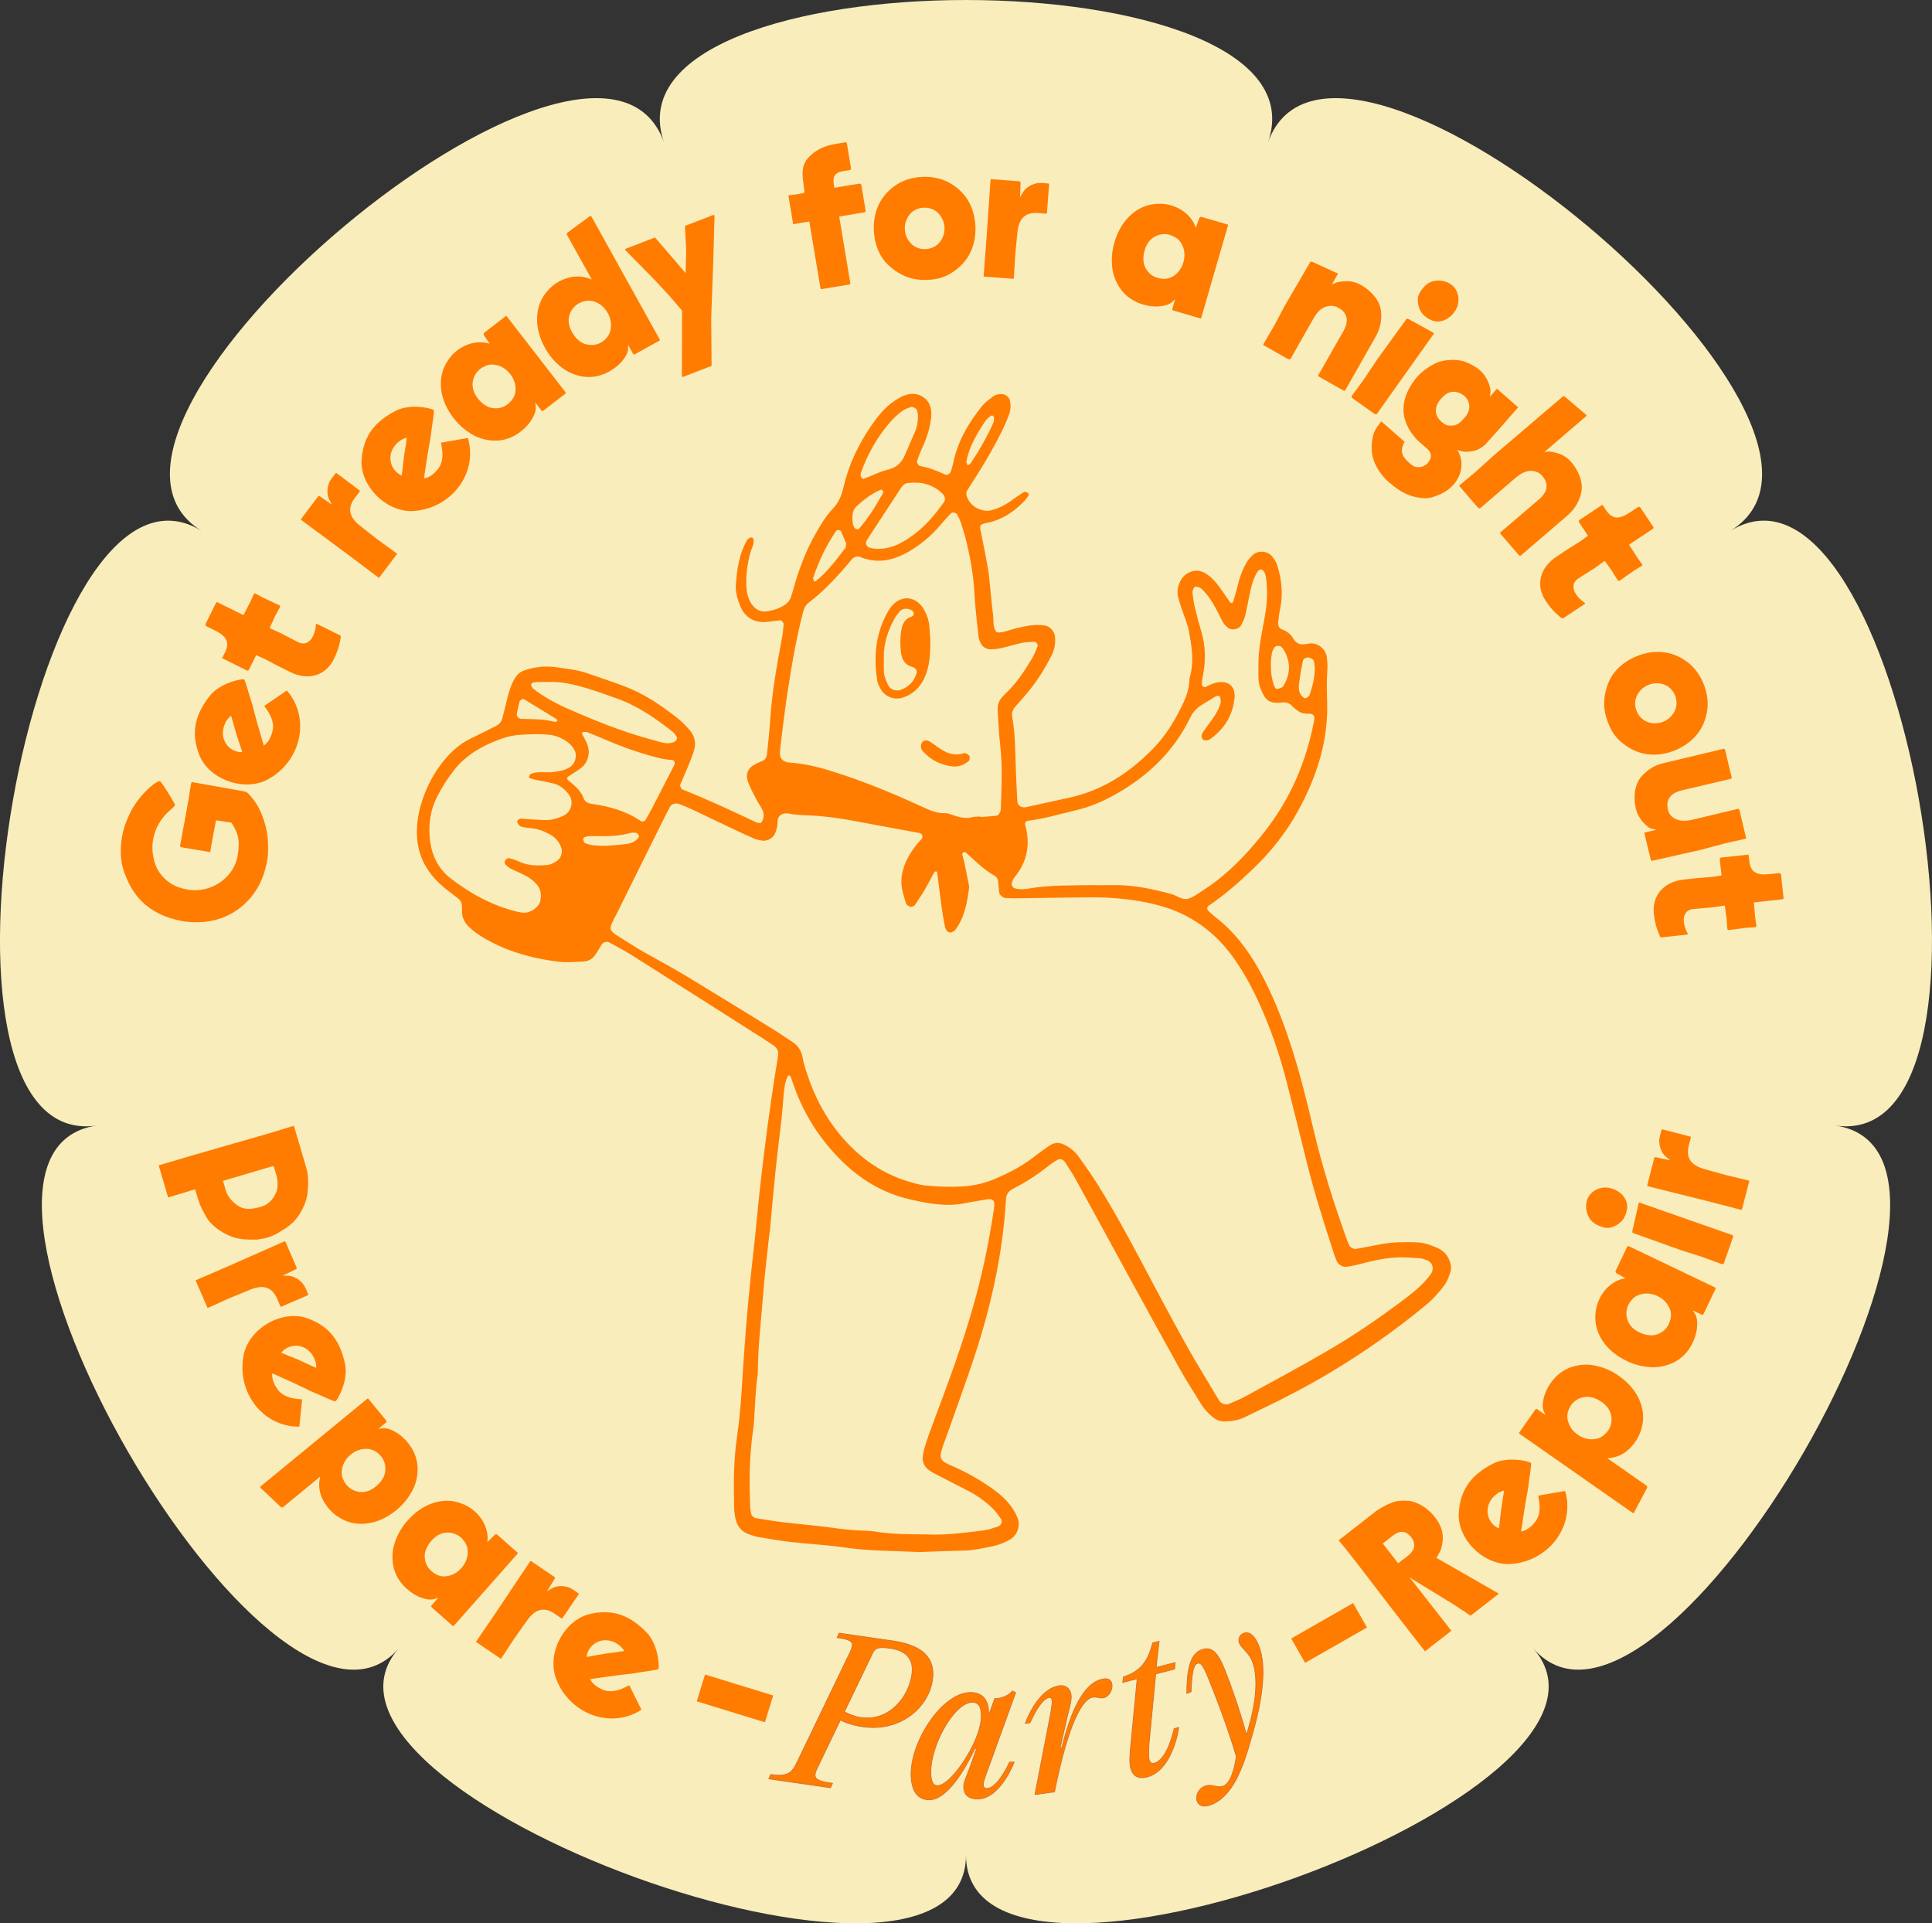 <svg viewBox="0 0 982.85 978.3" xmlns="http://www.w3.org/2000/svg" id="Layer_1">
  <rect x="0" y="0" width="982.85" height="978.3" fill="#333333" stroke="none"/>
  <defs>
    <style>
      .cls-1, .cls-2 {
        fill: #ff7c00;
      }

      .cls-3 {
        fill: #f9edbb;
      }

      .cls-2 {
        stroke: #d7702e;
        stroke-miterlimit: 10;
        stroke-width: .38px;
      }
    </style>
  </defs>
  <path d="M491.42,943.55c0,96.77-352.77-31.62-288.63-105.05-64.14,73.43-251.84-251.68-153.58-266-98.27,14.32-33.08-355.39,53.34-302.48C16.14,217.11,303.72-24.19,337.85,72.58c-34.13-96.77,341.28-96.77,307.15,0,34.13-96.77,321.71,144.53,235.29,197.43,86.41-52.9,151.6,316.8,53.34,302.48,98.27,14.32-89.44,339.43-153.58,266,64.14,73.43-288.63,201.83-288.63,105.05Z" class="cls-3"></path>
  <g>
    <g>
      <path d="M97.7,397.82c.96.17,2.87.5,3.83.67,7,1.26,14.8,2.64,21.79,3.88.81.16.81.23,1.62.36.85.14,2.39,2.01,3.2,2.98.2.26.39.5.58.76.55.7,1.08,1.43,1.53,2.1,3.03,4.54,5.6,12.44,5.95,17.96.46,7.23.23,11.14-2.03,18.05-1.36,4.17-3.62,8.34-6.38,11.68-8.34,10.08-20.62,14.42-34.53,12.37l-.09-.03c-.11-.01-.22-.03-.33-.06-.08,0-.16-.03-.23-.03l-.1-.03c-8.22-1.53-15.21-4.81-20.45-10.05.12-.11.24-.21.36-.33-.15.09-.28.2-.36.33-3.53-3.53-6.26-7.97-8.11-12.85-.49-1.27-3.86-7.97-1.93-19.56.54-3.23,1.27-6.43,4.28-12.77,2.36-5,7.4-10.95,11.73-14.25,1.02-.77,2-1.3,3-1.68.5-.19,1.73,1.63,2.41,2.68,1.98,3.06,5.8,9.08,5.59,9.62-.15.4-2.5,2.5-2.81,2.77-6.65,5.78-9.3,14.06-8.57,21.03.65,6.17,2.73,10.21,6.04,13.41,3,2.91,6.36,4.48,9.66,5.21.43.1,1.27.27,1.91.4h0c.08.01.16.03.23.04l.1.03c.07,0,.15.01.23.03.66.09,1.51.2,1.93.24,10.98.73,21.8-7.13,23.26-18.21.91-6.85.65-10.01-3.26-16.08-.79-.2-2.17-.37-2.63-.44-1.27-.19-2.7-.41-3.97-.59-.31-.04-1.21-.33-1.27,0-.06.34-.18.86-.25,1.23-.94,4.81-1.99,10.17-2.66,14.76-4.98-.84-9.76-1.66-14.72-2.51-.41-.07-.7-.47-.61-.91,1.74-9.85,3.91-20.33,5.47-30.9.06-.4.24-1.4.6-1.33Z" class="cls-1"></path>
      <path d="M145.88,351.2c3.51,3.83,6.61,10,6.83,17.38.36,12.01-6.75,23.26-17.75,28.54-12.44,5.4-28.89-1.31-33.53-13.02-4.85-12.19-1.46-21.48,5.2-30.06,4.84-6.24,15.13-8.75,17.48-8.5.61.06,2.95,9.14,3.86,11.58.84,2.21.2,1.8,6.2,22.09,2.08-1.27,3.93-4.27,4.65-8.22.66-5.1-2.46-9.22-4.41-11.91l11.48-7.88ZM123.27,382.58s-3.01-8.94-3.31-10.15c-.44-1.76-2.26-7.94-2.41-8.38-3.36,2.57-5.08,7.74-3.68,11.88,1.61,4.83,6.1,6.83,9.39,6.65Z" class="cls-1"></path>
      <path d="M139.88,313.53l-2.72,5.94,6.03,2.76,8.45,4.41c3.53,1.74,6.17-.24,7.48-2.88,1.56-3.16,1.54-5.8,1.54-5.8.07-.57.18-.8.62-.59l11.64,5.75c.44.23.61.77.39,1.24-.39,2.23-.87,5.64-3.48,10.92-4.26,8.57-13.12,11.04-22.2,6.54l-6.41-3.17-6.56-3.48-4.35-1.91-3.47,7c-.31.63-.79.99-1.11.83l-12.74-6.31,1.46-2.94c2.58-5.2.79-8.24-5.1-11.15l-4.26-2.1c-.24-.13-.74-.6-.55-1.17l5.14-10.34c.19-.54.52-.94,1.02-.7l13.15,6.51,3.53-6.84,1.74-3.8c.17-.36.59-.51.93-.34l3.57,2,8.51,3.98c.34.17.47.59.29.93l-2.56,4.71Z" class="cls-1"></path>
      <path d="M171.21,240.65l11.74,8.82c.16.11.19.34.06.51-1.12,1.54-2.47,3.23-2.86,3.77-3.51,5.05-2.48,9.55,3.54,14.08l8.45,6.63,9.74,7.07c.1.07.12.23.04.33l-8.97,11.91c-.08.11-.23.13-.34.06l-14.77-11.12-24.38-18.06c-.28-.2-.49-.4-.26-.7l8.58-11.38c.21-.29.61-.36.89-.14l6.15,4.23-1.55-3c-.79-1.97-1.08-4.67.05-7.85.57-1.61,2.1-3.4,3.37-5.07.12-.16.35-.2.51-.07Z" class="cls-1"></path>
      <path d="M238.02,222.77c1.58,4.95,1.81,11.88-1.07,18.68-4.7,11.07-15.84,18.31-28.03,18.53-13.54-.3-25.64-13.27-24.97-25.84.71-13.12,7.66-20.15,17.29-25.16,7-3.66,17.38-1.64,19.4-.43.53.31-1.16,9.54-1.35,12.14-.17,2.37-.58,1.71-3.62,22.67,2.41-.29,5.35-2.23,7.67-5.54,2.72-4.36,1.61-9.4.97-12.65l13.71-2.4ZM204.4,241.88s1.01-9.38,1.24-10.62c.34-1.77,1.29-8.14,1.33-8.62-4.12.94-7.84,4.94-8.31,9.28-.54,5.05,2.68,8.74,5.74,9.97Z" class="cls-1"></path>
      <path d="M258.19,161.4l29.61,38.25c.11.16.09.39-.07.5l-11.26,8.71c-.26.21-.75.27-.98.03l-3.18-4.11.25,2.43c.03,2.03-.61,3.6-1.9,5.88-1.31,2.33-3.43,4.63-5.79,6.45-3.4,2.63-7.15,4.14-11.16,4.51-4.01.37-8.8-.53-12.54-2.54-3.84-2.08-7.28-4.77-10.32-8.71-3.06-3.94-5.17-8.22-6.06-12.51-.89-4.27-.68-8.48.68-12.28,1.04-2.91,3.08-6.03,5.28-8.2,3.67-3.6,9.61-6.48,16.04-5.54l2.34.56-.13-.16-2.78-4.11c-.33-.41-.24-1.03.19-1.37l10.83-8.38c.34-.26.59.13.94.59ZM259.6,190.3c-4.23-5.47-9.82-5.03-11.1-4.68-1.27.33-3.03,1.11-4.19,2.01-2.32,1.8-3.61,4.45-3.86,7-.27,2.78.56,5.35,2.59,7.95,2.03,2.63,4.61,4.55,7.38,4.97,2.8.43,5.4-.09,7.72-1.87,2.32-1.81,3.99-4.08,4.14-7.15.13-2.74-.66-5.6-2.68-8.22Z" class="cls-1"></path>
      <path d="M301.11,110.54l34.55,62.2c.09.17.03.4-.15.49l-12.45,6.91c-.29.17-.78.16-.97-.11l-2.52-4.54-.12,2.43c-.28,2.01-1.14,3.46-2.77,5.54-1.64,2.08-4.08,4.03-6.7,5.48-3.76,2.08-7.7,3.03-11.72,2.78-4.03-.24-8.62-1.86-12.02-4.41-3.48-2.63-6.47-5.8-8.89-10.17-2.42-4.36-3.87-8.91-4.1-13.28-.24-4.34.61-8.48,2.53-12.02,1.47-2.74,3.95-5.48,6.46-7.31,4.17-3,10.42-5.05,16.63-3.17l2.19.84-12.6-22.69c-.26-.46-.07-1.06.41-1.31l11.38-8.37c.37-.2.56.21.84.71ZM309.19,159.26c-3.36-6.05-8.95-6.45-10.27-6.33-1.31.14-3.16.64-4.45,1.36-2.57,1.43-4.24,3.86-4.87,6.34-.69,2.71-.25,5.37,1.36,8.25,1.61,2.9,3.86,5.2,6.55,6.03,2.7.86,5.41.86,7.98-.57,2.57-1.43,4.5-3.54,5.11-6.55.54-2.7.19-5.64-1.41-8.52Z" class="cls-1"></path>
      <path d="M363.51,109.8l-.75,25.82-.96,26.13.19,24.05c0,.19-.11.34-.54.51l-13.85,5.34c-.31.11-.72.14-.71-.17l.09-33.43v-.07l-6.85-7.94-6.49-7.01-15.46-15.75c-.24-.24-.14-.63.18-.77l14.53-5.6c.19-.07.41-.01.54.13l6.95,8.07,8.4,9.8.3-11.71-.64-11.94c0-.2.13-.37.31-.46l14.11-5.43c.32-.14.66.09.65.43Z" class="cls-1"></path>
      <path d="M438.2,94.12l2.14,12.88c.08.49-.27.94-.77,1.03l-12.65,2.11,5.68,34.04c.04.24-.14.47-.38.51l-14.29,2.37c-.26.06-.49-.11-.53-.36l-5.68-34.04-8.22,1.37-2.44-14.64,5.02-.67,3.21-.7-.55-4.68c-.84-5.04-.74-9.2,1.93-12.51,2.68-3.34,7.36-6.45,13.71-7.51l5.63-.94c.39-.06.75.17.81.56l2.12,12.75c.06.37-.2.71-.59.79l-3.67.61c-3.13.51-5.24,2.08-4.55,6.23l.36,2.18,12.65-2.1c.51-.09.99.23,1.07.71Z" class="cls-1"></path>
      <path d="M496.22,115.13c.21,4.9-.69,9.45-2.69,13.52-1.99,4.06-5.2,7.35-8.89,9.77-3.7,2.43-7.18,3.71-12.84,3.94-2.41.1-5.04-.09-7.23-.57-2.2-.47-4.27-1.26-6.21-2.31-3.89-2.11-7.67-5.13-10-9-2.33-3.9-3.61-8.37-3.82-13.28-.21-4.9.69-9.45,2.69-13.51,1.99-4.06,5.19-7.35,8.9-9.78,3.69-2.41,8.32-3.76,13.15-3.96,4.83-.19,9.55.77,13.44,2.88,3.89,2.11,7.36,5.14,9.68,9.02,2.33,3.9,3.61,8.37,3.82,13.27ZM480.48,115.76c-.12-2.98-1.42-5.51-3.18-7.33-1.79-1.86-4.53-2.91-7.36-2.8s-5.45,1.36-7.08,3.34c-1.61,1.94-2.69,4.6-2.56,7.6.12,3,1.42,5.51,3.19,7.34,1.79,1.84,4.5,2.91,7.34,2.8,2.83-.11,5.47-1.36,7.1-3.34,1.61-1.96,2.68-4.61,2.56-7.61Z" class="cls-1"></path>
      <path d="M533.71,93.71l-1.12,14.65c-.01.2-.19.34-.39.33-1.91-.11-4.06-.34-4.73-.37-6.15-.23-9.39,3.06-9.97,10.59l-1.03,10.68-.71,12.02c-.01.13-.13.23-.26.2l-14.89-1.11c-.14-.03-.24-.14-.22-.26l1.41-18.45,2.08-30.27c.03-.36.09-.63.45-.6l14.24,1.09c.36.01.64.31.61.67l-.26,7.47,1.71-2.94c1.23-1.71,3.36-3.41,6.65-4.18,1.66-.39,4.01-.07,6.09.1.2.01.36.2.34.39Z" class="cls-1"></path>
      <path d="M624.54,115.27l-13.45,46.45c-.05.19-.25.29-.45.23l-13.67-3.97c-.33-.09-.66-.44-.61-.77l1.44-4.97-1.8,1.6c-1.63,1.23-3.26,1.64-5.88,1.94-2.65.31-5.75-.06-8.61-.89-4.13-1.2-7.57-3.34-10.24-6.35-2.66-3.04-4.75-7.42-5.33-11.64-.59-4.33-.44-8.68.95-13.48,1.39-4.78,3.61-9.02,6.54-12.25,2.92-3.23,6.45-5.55,10.32-6.68,2.98-.89,6.68-1.06,9.73-.56,5.08.84,10.91,3.94,13.94,9.7l.93,2.23.06-.2,1.68-4.65c.14-.51.69-.8,1.23-.66l13.15,3.83c.41.11.25.54.09,1.1ZM602.02,133.42c1.92-6.64-1.73-10.89-2.76-11.74-1.02-.83-2.68-1.77-4.1-2.2-2.83-.81-5.73-.29-7.93,1.01-2.41,1.41-3.98,3.6-4.9,6.78-.92,3.17-.96,6.4.34,8.88,1.31,2.51,3.26,4.31,6.08,5.14,2.82.81,5.65.83,8.21-.86,2.31-1.53,4.15-3.86,5.07-7.03Z" class="cls-1"></path>
      <path d="M699.73,171.41l-15.38,27.12c-.1.2-.44.39-1.01.06l-12.59-7.14c-.4-.23.07-.96.18-1.14l12.48-21.85c3.21-5.65,1.68-9.65-2.68-12.02-2.89-1.56-6.92-1.07-9.73,1.71-1.41,1.4-2.41,3.14-3.83,5.63l-10.66,18.82c-.18.31-1.02.17-1.35,0l-12.38-7.03c-.32-.2.04-.69.21-1l5.1-8.68,5.64-10.62,12.63-21.66c.28-.5.46-.7,1.31-.41l11.32,5.2c1,.41,1.77.47,1.55,1.04l-2.95,5.2,2.43-.99c1.76-.49,5.05-.8,7.06-.49,2.03.31,3.48.76,5.36,1.83,3.08,1.74,6.31,4.63,8.02,7.42,1.69,2.78,2.28,5.08,2.21,8.64-.09,3.56-.83,6.63-2.94,10.37Z" class="cls-1"></path>
      <path d="M729.15,170.14l-28.73,40.44c-.21.29-1.04.06-1.34-.16l-11.29-8.04c-.31-.21-.21-.89,0-1.17l5.95-8.11,6.69-10,14.82-20.53c.33-.46.53-.64,1.34-.29l11.88,6.58c.94.53,1.29.44.68,1.27ZM721.4,154.41c-.38-2.74-.06-4.36,1.63-6.74,1.7-2.4,3.68-4.17,6.38-4.71,2.71-.54,5.63-.26,8.4,1.46,2.28,1.4,3.68,3.83,4.06,6.57.36,2.74-.3,5.34-2,7.71-1.7,2.4-4.17,4.14-6.87,4.7-2.72.54-5.11-.39-7.3-1.94-1.09-.79-2.21-1.87-2.84-2.93-.63-1.07-1.29-2.74-1.47-4.11Z" class="cls-1"></path>
      <path d="M743.39,237.85c-.36,3.51-2.11,6.65-4.26,8.97-3.28,3.54-6.73,4.83-9.95,5.94-3.84,1.34-8.54.4-12.14-.83-3.81-1.31-7.6-4.14-10.8-6.94-3.21-2.81-6.01-6.97-7.35-10.71-1.33-3.76-1.34-7.37-.66-11.22.64-3.66,1.57-5,4.46-8.75l11.83,10.37c-.72,1.27-1.53,3.53-1.33,5.13.24,1.83,1.53,3.63,3.03,5,1.91,1.74,2.96,2.6,4.6,2.77,2.01.2,4.05-.41,5.55-2.11,2.13-2.43,2.16-5.04-.44-7.33-.37-.31-4.52-3.87-4.85-4.21-9.82-10.39-8.9-21.35-.65-31.67,2.76-3.43,8.02-6.91,11.19-8.05,3.16-1.16,8.12-1.44,11.34-.83,3.22.63,7.3,2.68,9.92,4.97,4.1,3.6,5.48,8.95,5.38,10.77l-.32,2.67,3.58-4.08,10.8,9.47-9.2,10.54c-2.34,2.57-4.98,5.51-6.4,7.14-2.34,2.66-4.82,4.07-7.18,4.54-1.94.4-4.93.89-8.16-.61,2.01,3.53,2.31,6.04,2,9.1ZM745.05,212.49c1.55-1.77,2.27-3.37,2.42-5.43.15-2.08-.91-4.26-2.44-5.6-1.53-1.34-3.93-2.36-6.01-2.17-2.05.17-3.61,1.1-5.25,2.78-2.76,2.84-3.41,5.2-3.32,7.25.09,2.07,1.34,3.88,2.87,5.24.77.66,2.01,1.46,2.92,1.74.91.3,3.36.26,4.42-.17,1.67-.7,2.85-1.88,4.4-3.66Z" class="cls-1"></path>
      <path d="M797.24,262.34l-23.63,20.29c-.16.14-.54.21-.98-.29l-9.43-10.97c-.31-.34.39-.86.55-1l19.13-16.31c4.93-4.23,4.85-8.51,1.53-12.19-2.19-2.44-5.94-3.11-9.53-1.43-1.8.83-3.32,2.11-5.5,4l-16.39,14.08c-.28.23-1.03-.19-1.27-.47l-9.27-10.77c-.24-.29.26-.61.53-.86l7.74-6.44,8.9-8.08,35.23-30.07c.43-.37.67-.51,1.37.06l9.68,8.25c.79.71,1.5,1.03,1.1,1.48l-21.39,18.36,2.38-.33c1.83.13,5.11.9,6.9,1.87,1.81.99,3.01,1.88,4.43,3.51,2.31,2.68,4.38,6.48,5.03,9.68.64,3.2.43,5.55-.84,8.85-1.28,3.33-3.02,5.95-6.27,8.75Z" class="cls-1"></path>
      <path d="M820.15,290.61l-3.78-5.31-5.4,3.84-8.05,5.11c-3.28,2.18-2.87,5.45-1.24,7.91,1.95,2.94,4.24,4.24,4.24,4.24.46.34.61.56.21.84l-10.81,7.2c-.41.26-.98.14-1.26-.29-1.73-1.46-4.45-3.57-7.71-8.48-5.3-7.97-3.02-16.88,5.41-22.47l5.94-3.97,6.31-3.94,3.82-2.8-4.33-6.51c-.39-.59-.45-1.17-.17-1.37l11.84-7.88,1.83,2.74c3.21,4.83,6.75,4.78,12.21,1.14l3.96-2.63c.22-.14.89-.34,1.29.11l6.38,9.6c.38.44.56.93.11,1.24l-12.21,8.12,4.15,6.48,2.43,3.41c.21.33.14.76-.18.96l-3.52,2.11-7.7,5.37c-.31.2-.74.11-.96-.21l-2.8-4.57Z" class="cls-1"></path>
      <path d="M851.88,381.76c-4.56,1.8-9.16,2.46-13.66,1.91-4.48-.54-8.66-2.48-12.17-5.17-3.51-2.68-5.88-5.54-7.97-10.82-.89-2.24-1.58-4.77-1.85-7-.27-2.24-.22-4.45.13-6.63.71-4.37,2.31-8.94,5.21-12.39,2.9-3.48,6.69-6.17,11.26-7.97,4.56-1.83,9.16-2.46,13.66-1.91,4.48.54,8.66,2.46,12.17,5.17,3.5,2.68,6.3,6.61,8.07,11.09,1.78,4.5,2.43,9.27,1.72,13.64-.71,4.37-2.43,8.62-5.33,12.11-2.91,3.48-6.7,6.15-11.26,7.97ZM846.08,367.12c2.79-1.1,4.73-3.16,5.87-5.43s1.26-5.23.22-7.87c-1.05-2.63-3.09-4.7-5.5-5.58-2.38-.87-5.23-1.01-8.02.1-2.79,1.1-4.74,3.14-5.88,5.41-1.14,2.3-1.26,5.21-.21,7.85,1.04,2.64,3.09,4.73,5.5,5.6,2.38.87,5.25,1.01,8.03-.09Z" class="cls-1"></path>
      <path d="M865.96,432.1l-25.26,5.7c-.56.13-.63.1-1-.73l-2.98-12.48c-.3-1.26-.09-1.03.49-1.24l5.43-1.3-3.18-.69c-1.57-.94-3.78-3.11-4.92-4.8-1.15-1.7-1.82-3.06-2.32-5.15-.83-3.46-.92-7.77-.04-10.91.89-3.14,2.16-5.15,4.81-7.5,2.66-2.37,5.4-3.91,9.58-4.91l30.31-7.23c.21-.06.58.06.74.71l3.36,14.06c.11.44-.75.59-.96.64l-24.47,5.74c-6.33,1.51-8.21,5.34-6.96,10.14.83,3.18,3.78,5.2,7.74,5.34,1.98.09,3.93-.37,6.72-1.03l21.03-5.03c.34-.07.68.06.77.43l3.43,14.39c.09.37-.51.43-.86.51l-9.83,2.2-11.62,3.11Z" class="cls-1"></path>
      <path d="M878.34,467.09l-.9-6.48-6.57.93-9.51.84c-3.92.41-5.07,3.51-4.75,6.45.39,3.51,1.82,5.73,1.82,5.73.25.51.29.79-.2.83l-12.92,1.41c-.49.06-.94-.31-.99-.83-.87-2.1-2.31-5.23-2.95-11.09-1.04-9.52,5.1-16.39,15.18-17.49l7.11-.77,7.42-.6,4.69-.73-.85-7.78c-.08-.69.14-1.26.48-1.29l14.15-1.54.36,3.27c.63,5.78,3.78,7.38,10.31,6.67l4.73-.51c.27-.03.95.09,1.1.69l1.23,11.48c.14.57.08,1.09-.47,1.14l-14.59,1.6.7,7.67.59,4.16c.04.4-.23.74-.6.79l-4.1.23-9.31,1.23c-.37.04-.71-.24-.76-.63l-.39-5.35Z" class="cls-1"></path>
    </g>
    <g>
      <path d="M134.7,629.85c-.13.03-.26.06-.39.09-.91.17-1.83.16-2.71.49-.18.07-.39.06-.59.07-4.6.09-8.77.14-13.21-1.51-4.16-1.57-8.01-4.1-11.08-7.41-1.29-1.4-2.24-3.47-3.16-5.13-1.06-1.9-1.99-3.9-2.61-6-.17-.59-1.04-3.13-1.2-3.88-.21-.24-.28-1.03-.47-1.63-6.73,2.04-13.06,3.97-13.75,4.14l-4.8-16.33,4.98-1.46c.66-.2,1.34-.4,2.03-.6l8.28-2.46h.03c.96-.29,1.91-.57,2.87-.86l1.29-.37c.06,0,.11,0,.18-.03,6.15-1.81,12.32-3.57,18.48-5.34,8.26-2.36,16.56-4.67,24.77-7.18,1.01-.31,4.44-1.4,5.87-1.87l6.02,20.46c.02.1.04.21.06.31.14.6.34,1.19.51,1.78,1.3,4.41.33,12.05.25,12.49-.36,1.81-.81,3.63-1.53,5.3-1.97,4.63-4.8,8.77-9.02,11.45-.09.06-.16.14-.2.23-.46.31-1.21.71-1.66,1-.88.57-1.76,1.14-2.66,1.66-1.93,1.11-4.34,2.08-6.56,2.58ZM135.39,612.69c.67-.44,1.36-.89,1.93-1.44,1.41-1.37,2.55-3.2,3.31-5.08.64-1.57.65-3.67.53-5.43-.11-1.53-.69-3.54-1.1-4.95-.31-1.07-.21-.5-.49-1.56-.04-.14-.21-.74-.34-1.19-1.58.44-3.15.9-4.72,1.36-2.44.71-4.88,1.43-7.31,2.18-1.83.56-9.96,2.98-10.37,3.06-.96.29-1.93.56-2.89.84-.1.03-.27.09-.51.16.25.84.39,1.2.56,1.77.24.79.49,1.78.66,2.43.6,2.18,1.39,3.56,2.79,5.3.26.31.54.63.83.9,2.83,2.58,4.81,3.87,8.45,3.84.19,0,.39,0,.58-.01,1.99-.06,6.43-1.06,8.09-2.17Z" class="cls-1"></path>
      <path d="M156.6,658.82l-13.49,5.83c-.18.09-.39,0-.47-.19-.79-1.74-1.59-3.76-1.88-4.36-2.66-5.54-7.1-6.88-14.02-3.88l-9.95,4.07-10.97,4.97c-.11.06-.26,0-.31-.13l-5.93-13.68c-.06-.13,0-.26.12-.31l16.98-7.34,27.78-12.28c.32-.14.6-.21.74.11l5.68,13.09c.14.34,0,.71-.32.86l-6.73,3.26,3.39.13c2.09.29,4.6,1.39,6.82,3.94,1.11,1.29,1.93,3.51,2.75,5.43.08.2,0,.4-.19.49Z" class="cls-1"></path>
      <path d="M152.28,725.65c-5.2.2-11.92-1.46-17.68-6.08-9.39-7.54-13.34-20.25-10.24-32.06,3.96-12.98,19.73-21.12,31.67-17.06,12.44,4.26,17.31,12.85,19.53,23.5,1.61,7.72-3.15,17.19-4.86,18.82-.44.43-8.88-3.7-11.32-4.6-2.23-.8-1.51-1.03-20.85-9.64-.38,2.41.7,5.75,3.25,8.9,3.46,3.8,8.62,4.11,11.93,4.37l-1.43,13.85ZM143.02,688.06s8.76,3.51,9.88,4.07c1.62.81,7.5,3.46,7.95,3.63.22-4.23-2.61-8.9-6.67-10.52-4.72-1.9-9.16.2-11.16,2.83Z" class="cls-1"></path>
      <path d="M201.78,768c-3.85,3.17-8.07,5.41-12.32,6.41-4.23,1-8.45.91-12.29-.34-2.95-.96-6.1-2.91-8.34-5.07-3.72-3.56-7.11-9.14-6.36-15.59l.41-2.31-18.81,15.45c-.41.34-1.03.27-1.38-.16l-10.27-9.71c-.27-.33.1-.59.55-.96l53.92-44.29c.15-.11.37-.1.5.06l9.05,11.02c.21.26.29.73.06.97l-4.01,3.3,2.41-.33c2.03-.09,3.61.51,5.95,1.74,2.36,1.26,4.71,3.3,6.61,5.61,2.73,3.33,4.36,7.04,4.85,11.04.49,4-.26,8.81-2.16,12.59-1.96,3.9-4.54,7.41-8.38,10.57ZM191.2,756.09c2.55-2.1,4.41-4.74,4.74-7.51.34-2.83-.16-5.47-2.03-7.74-1.86-2.28-4.28-3.83-7.35-3.88-2.76-.04-5.59.83-8.14,2.91-5.34,4.4-4.73,9.97-4.36,11.24.38,1.27,1.21,2.98,2.15,4.13,1.87,2.28,4.56,3.48,7.11,3.67,2.8.19,5.32-.71,7.87-2.81Z" class="cls-1"></path>
      <path d="M262.87,790.77l-32.03,36.24c-.13.14-.36.16-.51.03l-10.67-9.42c-.26-.23-.4-.7-.21-.96l3.44-3.9-2.33.7c-1.98.4-3.65.09-6.15-.77-2.52-.84-5.18-2.5-7.41-4.47-3.22-2.86-5.42-6.25-6.53-10.11-1.11-3.88-1.13-8.75.15-12.79,1.31-4.17,3.31-8.04,6.61-11.78,3.31-3.74,7.12-6.63,11.16-8.3,4.02-1.67,8.21-2.26,12.19-1.63,3.06.47,6.49,1.9,9.04,3.66,4.23,2.93,8.18,8.22,8.46,14.72l-.11,2.4.14-.16,3.51-3.5c.35-.4.97-.43,1.39-.06l10.27,9.05c.32.29-.01.61-.39,1.04ZM234.73,797.57c4.58-5.18,3.1-10.58,2.53-11.78-.56-1.2-1.66-2.76-2.77-3.74-2.21-1.94-5.05-2.71-7.6-2.47-2.79.24-5.14,1.56-7.33,4.04-2.19,2.47-3.61,5.37-3.5,8.17.1,2.83,1.1,5.28,3.3,7.23,2.2,1.96,4.75,3.17,7.8,2.74,2.73-.4,5.39-1.71,7.57-4.18Z" class="cls-1"></path>
      <path d="M294.39,810.93l-8.27,12.15c-.11.17-.34.2-.5.09-1.6-1.04-3.34-2.31-3.91-2.67-5.21-3.26-9.66-2-13.91,4.24l-6.22,8.77-6.6,10.07c-.07.11-.22.13-.34.06l-12.32-8.37c-.11-.07-.14-.23-.07-.33l10.42-15.31,16.88-25.24c.19-.29.39-.5.68-.3l11.79,8.01c.3.2.39.6.19.89l-3.95,6.37,2.93-1.7c1.92-.89,4.61-1.31,7.85-.34,1.63.5,3.51,1.93,5.23,3.13.16.11.21.33.11.5Z" class="cls-1"></path>
      <path d="M326.31,869.63c-4.28,2.94-10.84,5.13-18.17,4.3-11.96-1.36-22.1-9.97-25.78-21.6-3.61-13.08,5.34-28.39,17.59-31.33,12.77-3.08,21.48,1.6,29.06,9.41,5.49,5.67,6.54,16.21,5.97,18.49-.16.6-9.48,1.61-12.02,2.17-2.32.51-1.81-.06-22.75,3,.96,2.23,3.68,4.5,7.5,5.77,4.95,1.37,9.47-1.13,12.41-2.68l6.2,12.48ZM298.4,842.82s9.27-1.71,10.51-1.83c1.81-.19,8.18-1.11,8.65-1.2-2.07-3.68-6.96-6.11-11.26-5.33-5,.93-7.62,5.07-7.9,8.35Z" class="cls-1"></path>
      <path d="M393.34,862.41l-4.2,13.62-34.68-10.64,4.2-13.64,34.68,10.65Z" class="cls-1"></path>
      <path d="M392.13,902.58c7.65,1.1,10.39-.1,13.02-5.55l26.89-55.77c2.63-5.47,2.76-7.04-6.2-8.32l1.04-2.23,27.16,3.91c14.69,2.11,22.01,8.31,20.35,19.86-2,13.98-16.33,26.59-35.45,23.83-4.43-.64-8.76-1.96-11.42-3.43l-11.41,23.72c-2.63,5.47-2.56,7.07,7.4,8.5l-1.04,2.23-31.38-4.51,1.04-2.23ZM463.9,851.77c1.16-8.05-3.07-12.22-11.12-13.38-5.33-.77-7.45-.29-8.59,1.93l-14.63,30.39c2,1.09,5.1,2.43,8.42,2.9,14.69,2.11,24.32-10.67,25.92-21.83Z" class="cls-2"></path>
      <path d="M513.63,896.28h2.33c-3.59,8.74-10.22,18.71-18.44,18.76-5.39.06-7.24-2.67-7.27-6.2-.01-2.26,1.19-4.63,2.68-8.55l3.88-10.82h-.91c-4.8,10.24-14.02,25.92-23.07,26-6.4.06-9.29-5.23-9.35-12.77-.14-17.45,16.02-41.69,30.15-41.82,6.8-.07,9.59,4.71,9.23,10.99h.31s2.88-7.87,2.88-7.87c4.06-.04,7.3-1.83,9.01-3.9l1.63.86-14.32,39.54c-.79,2.26-2.18,5.6-2.17,6.97,0,1.47.41,2.26,1.84,2.24,3.76-.03,8.18-6.24,11.58-13.44ZM497.36,882.01c1.09-3.14,1.88-6.28,1.85-9.52-.03-4.21-1.27-6.65-4.63-6.63-9.04.09-21.16,21.65-21.05,35.57.03,4.41.96,6.87,3.41,6.84,5.99-.06,16.64-15.44,20.42-26.26Z" class="cls-2"></path>
      <path d="M526.48,912.83l7.55-38.95c.66-3.36,1.39-7.61,1.2-8.98-.19-1.26-.74-1.57-1.54-1.46-3.02.43-6.73,6.2-9.69,12.84l-2.41.34c3.41-9.28,9.87-18.11,17.21-19.15,3.63-.51,5.69,1.77,6.08,4.58.36,2.53-.67,6.13-1.8,10.54l-3.76,16.36.91-.13c5.6-22.95,12.92-33.67,21.27-34.85,2.41-.34,3.88.64,4.18,2.77.43,3.01-1.76,6.48-4.47,6.87-2.01.29-3.17-.64-5.28-.34-4.63.66-11.94,10.68-19.49,48.15l-9.97,1.41Z" class="cls-2"></path>
      <path d="M584.56,887.13c-.18,2.98-.46,5.98,0,7.78.39,1.53,1.03,2.37,2.7,1.94,4.43-1.14,8.1-8.88,10.06-17.58l2.36-.61c-1.91,11.74-7.33,22.95-16.07,25.2-4.82,1.24-7.42-.71-8.4-4.51-.66-2.56-.51-6.04-.13-9.88l3.43-35.58-7.38,1.9.43-2.84c9.02-2.84,12.52-8.4,14.84-17.29l3.25-.83-1.5,13.34,9.64-2.5-.21,3.3-9.64,2.48-3.41,35.68Z" class="cls-2"></path>
      <path d="M609.08,916.33c-1.16-3.03.75-6.6,3.88-7.8,3.7-1.4,6.23,1.2,9.35,0,3.61-1.37,5.55-8.21,6.65-15.04-4.4-15.22-11.66-33.66-14.54-40.64-2.48-6.2-3.8-7.37-5.41-6.75-2.08.8-2.84,6.23-3.08,14.41l-2.18.84c.05-10.42,1.15-19.76,7.41-22.16,4.94-1.88,8.13.77,11.85,9.97,2.93,7.37,7.72,20.78,11.08,33.24,5.09-15.71,6.13-29.21,3.08-37.18-1.89-4.95-5.6-6.68-6.68-9.52-.7-1.84-.04-4.08,2.24-4.95,2.66-1.01,5.56.91,7.74,6.6,3.78,9.9,2.22,26.03-3.72,46.05-4.47,16.19-9.71,30.37-20.8,34.63-3.61,1.37-6,.51-6.85-1.68Z" class="cls-2"></path>
      <path d="M688.36,815.43l7.07,12.39-31.5,17.99-7.07-12.38,31.5-18.01Z" class="cls-1"></path>
      <path d="M762.49,810.63l-14.37,11.22-1.71-1.11c-.15-.16-.33-.31-.52-.46-1.48-1-3.08-1.84-4.5-2.94-.16-.11-.36-.19-.52-.3-1.15-.79-4-2.66-4.35-2.73,0,0-18.74-11.54-19.18-11.75-.12.04-.12.14-.06.26.07.09.14.17.21.26.24.24.57.5.57.5l17.51,22.36c1.2,1.5,2.1,2.66,2.53,3.23l.25.31s-13.42,10.47-13.42,10.47l-3.19-4.08c-.41-.53-.86-1.1-1.3-1.66l-5.3-6.8s0-.01-.01-.03c-.61-.79-1.23-1.56-1.84-2.36l-.83-1.06s-.04-.1-.08-.14c-3.95-5.05-7.85-10.14-11.74-15.22-5.22-6.8-10.41-13.66-15.75-20.38-.66-.81-2.93-3.61-3.88-4.75l19.29-15.05s7.2-4.8,11.27-4.97c4.85-.34,7.87-.34,13.62,3.54.05.06.1.1.16.14,4.34,3.33,8.31,8.5,8.62,14.16.14,2.51-.27,4.03-.72,6.04-.27,1.27-.71,1.83-1.31,3.04-.16.31-.92,1.71-1.2,2.03-.01.03,31.78,18.22,31.78,18.22ZM717.8,781.8c-2.86-3.66-6.25-3.01-9.07-.83-1.1.87-2.31,1.81-3.41,2.67-.14.1-1.51,1.17-1.87,1.46,1.01,1.31,2.28,2.96,3.29,4.26,1.56,2.01,2.75,3.54,4.33,5.53.04.04.09.1.13.16.09,0,.18,0,.25.03.24-.16,1.41-1.17,1.65-1.36,1.28-.97.36-.24,1.63-1.21.33-.26.92-.71,1.34-1.03,3.03-2.37,4.92-5.57,1.73-9.67Z" class="cls-1"></path>
      <path d="M796.21,758.39c1.58,4.95,1.79,11.88-1.11,18.68-4.72,11.08-15.87,18.32-28.06,18.52-13.54-.31-25.64-13.32-24.94-25.93.73-13.12,7.69-20.15,17.33-25.16,7-3.64,17.38-1.61,19.4-.4.53.31-1.17,9.57-1.37,12.17-.17,2.37-.58,1.71-3.66,22.69,2.42-.27,5.35-2.23,7.68-5.53,2.73-4.36,1.63-9.42.99-12.68l13.72-2.36ZM762.54,777.45s1.03-9.4,1.26-10.62c.34-1.78,1.29-8.17,1.34-8.64-4.13.93-7.85,4.91-8.33,9.27-.55,5.05,2.67,8.77,5.73,10Z" class="cls-1"></path>
      <path d="M823.4,699.73c4.08,2.86,7.39,6.33,9.5,10.14,2.11,3.81,3.16,7.9,2.98,11.92-.13,3.08-1.15,6.65-2.61,9.38-2.43,4.53-6.9,9.3-13.32,10.31l-2.33.21,19.96,13.95c.43.3.53.93.21,1.37l-6.58,12.49c-.25.34-.6.06-1.07-.27l-57.24-40.01c-.16-.11-.19-.33-.08-.5l8.17-11.67c.19-.27.64-.47.93-.31l4.26,2.97-.96-2.24c-.63-1.91-.49-3.6.07-6.17.56-2.61,1.9-5.43,3.61-7.88,2.47-3.51,5.6-6.08,9.32-7.62,3.73-1.54,8.56-2.11,12.72-1.3,4.28.83,8.36,2.38,12.44,5.23ZM814.79,713.11c-2.71-1.88-5.75-2.97-8.52-2.54-2.8.43-5.23,1.63-6.91,4.03-1.68,2.4-2.51,5.14-1.74,8.11.7,2.67,2.3,5.17,5,7.05,5.67,3.96,10.87,1.87,11.99,1.17,1.12-.7,2.56-1.96,3.41-3.17,1.68-2.41,2.13-5.33,1.61-7.82-.56-2.74-2.12-4.93-4.83-6.83Z" class="cls-1"></path>
      <path d="M828.99,634.06l43.65,20.88c.17.09.24.3.16.49l-6.14,12.85c-.15.3-.56.57-.87.46l-4.68-2.24,1.31,2.04c.94,1.8,1.07,3.5.94,6.13-.13,2.67-.99,5.67-2.28,8.35-1.86,3.88-4.53,6.94-7.94,9.05-3.43,2.14-8.11,3.48-12.36,3.37-4.36-.13-8.64-.99-13.14-3.14-4.5-2.14-8.32-5.03-11.04-8.45-2.71-3.41-4.42-7.28-4.9-11.28-.39-3.07.04-6.75,1.04-9.68,1.66-4.88,5.67-10.14,11.84-12.18l2.33-.54-.19-.1-4.33-2.4c-.47-.24-.67-.83-.44-1.33l5.92-12.35c.18-.39.57-.16,1.1.09ZM843.24,659.26c-6.25-2.98-11.04-.07-12.04.79-.99.89-2.2,2.37-2.83,3.7-1.27,2.66-1.23,5.6-.31,7.98,1.01,2.63,2.91,4.53,5.9,5.95,2.98,1.43,6.16,1.98,8.83,1.13,2.69-.89,4.78-2.51,6.05-5.17,1.27-2.64,1.74-5.44.49-8.24-1.12-2.51-3.11-4.71-6.09-6.14Z" class="cls-1"></path>
      <path d="M821.49,623.64c-2.52,1.11-4.16,1.26-6.93.29-2.77-.97-5.02-2.37-6.3-4.83-1.29-2.46-1.82-5.33-.95-8.47.71-2.57,2.65-4.58,5.18-5.7,2.52-1.11,5.2-1.2,7.97-.23,2.77.97,5.14,2.86,6.41,5.31,1.29,2.44,1.06,5,.17,7.54-.44,1.26-1.19,2.63-2.03,3.53-.84.9-2.27,2-3.53,2.56ZM834.46,611.84l46.83,16.39c.34.13.36.99.23,1.34l-4.57,13.05c-.13.37-.79.46-1.14.34l-9.45-3.48-11.45-3.66-23.85-8.55c-.54-.19-.76-.33-.64-1.21l3.01-13.22c.24-1.06.06-1.34,1.04-1Z" class="cls-1"></path>
      <path d="M845.7,574.46l14.24,3.67c.19.06.3.26.25.44-.45,1.86-1.05,3.94-1.19,4.6-1.31,6,1.36,9.77,8.67,11.65l10.36,2.88,11.7,2.8c.12.03.2.17.16.3l-3.73,14.44c-.03.13-.16.2-.29.17l-17.92-4.63-29.47-7.34c-.34-.09-.6-.2-.51-.54l3.57-13.82c.09-.34.44-.56.77-.47l7.32,1.56-2.59-2.18c-1.48-1.5-2.78-3.9-2.96-7.27-.09-1.71.64-3.96,1.17-5.98.06-.19.25-.31.44-.27Z" class="cls-1"></path>
    </g>
    <path d="M467.02,789.42c-13.22-.62-25.26-.51-37.23-2.27-9.17-1.35-18.47-1.79-27.69-2.83-5.46-.62-10.88-1.59-16.3-2.51-1.68-.29-3.33-.87-4.95-1.45-3.51-1.26-5.68-3.83-6.56-7.38-.49-1.99-.76-4.07-.82-6.12-.3-12.04-.27-24.04,1.46-36.02,1.18-8.16,1.93-16.39,2.43-24.62.63-10.29,1.32-20.57,2.15-30.85,1.08-13.36,2.39-26.69,3.92-40.01,1.02-8.87,1.76-17.78,2.71-26.66.8-7.52,1.67-15.03,2.61-22.53,1.11-8.86,2.27-17.72,3.54-26.56,1.07-7.48,2.3-14.93,3.52-22.39.37-2.28-.26-4.04-2.18-5.33-1.42-.96-2.82-1.97-4.27-2.89-22.63-14.39-45.25-28.8-67.92-43.13-3.77-2.38-7.76-4.42-11.66-6.58-1.05-.58-2.96,0-3.65,1.08-1.11,1.74-2.07,3.57-3.25,5.26-1.45,2.08-3.53,3.34-6.07,3.44-4.12.17-8.3.61-12.35.13-12.01-1.41-23.64-4.4-34.46-9.99-3.98-2.06-7.81-4.37-11.11-7.44-2.36-2.19-3.88-4.8-3.87-8.13,0-1.03.08-2.07-.01-3.09-.13-1.42-.77-2.62-1.9-3.51-2.7-2.13-5.51-4.13-8.1-6.38-8.5-7.38-13.14-16.59-12.94-28.01.09-5.2,1.01-10.22,2.63-15.18,2.38-7.28,5.82-13.97,10.57-19.93,3.88-4.87,8.4-9.09,14.11-11.85,4.33-2.09,8.63-4.23,12.92-6.41,1.59-.8,2.78-2.06,3.23-3.82.95-3.66,1.81-7.34,2.73-11,.84-3.35,1.93-6.59,3.74-9.57,1.11-1.82,2.6-3.15,4.65-3.86,5.3-1.84,10.79-2.43,16.29-1.64,5.43.78,10.93,1.32,16.17,3.17,6.15,2.17,12.37,4.18,18.47,6.49,10.08,3.81,18.92,9.77,27.29,16.43,2.14,1.7,4.07,3.71,5.88,5.76,2.7,3.06,3.49,6.7,2.27,10.6-.92,2.94-2.1,5.81-3.27,8.67-1.16,2.86-2.46,5.67-3.67,8.51-.31.72.41,2.29,1.21,2.61,12.8,5.03,25.22,10.91,37.65,16.76.58.27,1.34.26,2.01.24.23,0,.49-.44.65-.73,1.12-1.92,1.18-3.96.27-5.9-.87-1.86-2.13-3.53-3.08-5.36-1.43-2.74-2.91-5.47-4.05-8.33-1.83-4.62-.33-7.92,4.24-10.01,1.24-.57,2.54-1.03,3.71-1.71.52-.31.9-1,1.15-1.6.26-.61.36-1.32.42-2,.53-5.47,1.17-10.94,1.52-16.42.91-14.44,3.51-28.63,6.17-42.82.38-2.02.47-4.08.68-6.13.09-.86-1.05-2.2-1.76-2.12-2.73.31-5.45.81-8.19.9-5.44.18-9.97-2.83-12.07-7.99-1.43-3.52-2.55-7.26-2.27-11.03.59-7.89,1.68-15.74,5.78-22.77.31-.53,1.02-.85,1.59-1.17.24-.13.68-.11.93.02.28.15.57.48.64.79.57,2.52-.96,4.62-1.57,6.88-1.54,5.7-2.3,11.44-2,17.34.16,3.16.88,6.15,2.65,8.77.74,1.1,1.77,2.17,2.91,2.81,1.14.64,2.63,1.15,3.89,1.01,3.78-.42,7.45-1.48,10.57-3.76,1.05-.77,2.02-1.96,2.47-3.17,1.07-2.9,1.75-5.93,2.67-8.88,2.58-8.22,5.69-16.21,10-23.7,2.58-4.48,5.14-9,8.74-12.72,3.01-3.12,4.54-6.8,5.47-10.88,2.98-12.94,8.86-24.5,16.79-35.08,2.28-3.04,4.86-5.81,7.92-8.07,1.38-1.02,2.83-1.97,4.34-2.77,3.9-2.07,7.97-2.49,11.72.09,3.46,2.38,4.22,6.2,3.85,10.1-.52,5.52-2.31,10.72-4.64,15.76-1,2.17-1.85,4.42-2.6,6.7-.15.47.41,1.22.75,1.78.16.27.52.54.82.59,4.45.72,8.57,2.4,12.63,4.27,1.19.55,2.75-.33,3.15-1.72.38-1.32.79-2.63,1.07-3.97,2.27-11.06,7.75-20.51,14.76-29.15,1.49-1.83,3.52-3.26,5.41-4.73,1.39-1.08,3.1-1.38,4.88-1.26,1.67.11,3.37,1.52,3.76,3.01.63,2.42.51,4.83-.3,7.11-1.04,2.91-2.28,5.76-3.64,8.53-3.79,7.73-8.09,15.16-12.7,22.43-1.66,2.61-3.37,5.2-4.97,7.84-.76,1.25-.56,2.56.06,3.9,1.57,3.38,4.24,5.37,7.75,6.21,1.29.31,2.77.42,4.05.11,3.7-.9,7.09-2.57,10.21-4.78,2.24-1.59,4.48-3.18,6.81-4.62.4-.25,1.3.13,1.86.41.61.3.68,1.02.21,1.72-.57.85-1.16,1.72-1.87,2.45-5.37,5.56-11.55,9.74-19.32,11.18-4.16.77-3.35,2.09-2.75,5.04,1.23,6.06,2.43,12.12,3.52,18.21.48,2.7.68,5.45.97,8.18.54,5.12.95,10.27,1.62,15.37.39,2.98-.39,6.24,1.83,8.85,3.2.4,6.04-1.14,9.01-1.84,3.69-.88,7.35-1.8,11.15-1.92,1.37-.04,2.75.09,4.11.25,2.65.3,5.03,2.83,5.37,5.5.45,3.53-.25,6.84-1.84,9.99-3.26,6.47-7.11,12.57-11.71,18.17-2.18,2.66-4.5,5.2-6.74,7.8-1.18,1.37-1.79,3-1.48,4.76,1.53,8.5,1.54,17.11,1.83,25.7.2,5.84.51,11.67.81,17.51.11,2.16,2.03,3.49,4.46,2.98,7.39-1.57,14.76-3.24,22.14-4.85,16.71-3.64,30.34-12.61,42.14-24.58,6.83-6.93,11.85-15.15,15.87-23.97,1.43-3.13,2.52-6.4,2.8-9.88.08-1.03.1-2.09.38-3.07,2.23-7.89.85-15.71-.55-23.5-.42-2.34-1.39-4.59-2.15-6.87-1.08-3.26-2.35-6.47-3.22-9.78-.81-3.09-.27-6.13,1.32-8.97,2.09-3.75,7.52-6.49,12.44-3.49,3.01,1.83,5.28,4.39,7.31,7.17,1.82,2.48,3.5,5.07,5.28,7.58.17.24.63.43.92.39.25-.04.57-.41.65-.69.78-2.63,1.62-5.24,2.23-7.91.93-4.05,2.33-7.92,4.34-11.54.82-1.48,1.95-2.83,3.14-4.04,2.68-2.74,7.76-2.51,10.12.49,1.05,1.33,2.08,2.82,2.57,4.41,2.28,7.32,3.1,14.77,1.47,22.38-.5,2.34-.8,4.74-.97,7.13-.09,1.39.49,2.65,2.01,3.22,2.32.87,4.35,2.33,5.55,4.43,1.88,3.3,4.23,3.56,7.75,2.81,4.67-.99,9.08,2.72,9.51,7.24.2,2.05.34,4.13.19,6.18-.38,5.16-.3,10.3-.11,15.46.77,20.2-5.21,38.67-14.76,56.13-6.15,11.23-14.08,21.12-23.39,29.98-6.99,6.66-14.23,12.97-22.23,18.38-.83.56-.8,1.83.03,2.59,1.01.93,1.97,1.92,3.06,2.75,9.77,7.42,17,16.95,22.89,27.58,6.52,11.77,11.43,24.23,15.64,36.98,4.85,14.7,8.53,29.73,12.06,44.78,4.41,18.77,10.3,37.07,16.78,55.2.35.97.77,1.91,1.19,2.84.46,1.03,2.29,1.96,3.44,1.75,4.05-.75,8.11-1.47,12.15-2.29,6.12-1.24,12.3-1.23,18.5-1.06,3.86.1,7.43,1.37,10.88,2.93,2.23,1.01,4.08,2.61,5.27,4.78,1.35,2.47,2.04,5.04,1.05,7.91-.79,2.29-1.61,4.53-3.1,6.47-2.72,3.56-5.66,6.88-9.14,9.76-15.39,12.75-31.7,24.19-48.85,34.45-13,7.78-26.5,14.59-40.16,21.09-2.17,1.03-4.33,2.21-6.62,2.84-2.28.63-4.73.85-7.1.89-2.08.04-4.01-.8-5.68-2.15-2.43-1.96-4.53-4.2-6.15-6.88-3.56-5.88-7.34-11.64-10.69-17.64-9.05-16.21-17.95-32.5-26.87-48.78-8.59-15.68-17.11-31.39-25.73-47.06-1.65-3.01-3.55-5.89-5.41-8.78-1.54-2.4-2.95-2.72-5.08-1.31-1.15.76-2.31,1.5-3.39,2.35-5.69,4.48-11.66,8.53-18.15,11.76-2.37,1.18-3.66,2.82-3.82,5.55-1.68,29.03-8.22,57.07-17.57,84.51-3.88,11.39-7.98,22.69-11.99,34.03-.8,2.27-1.66,4.52-2.46,6.79-2.3,6.53-1.51,7.62,4.47,10.19,7.29,3.14,14.16,7.01,20.64,11.61,3.39,2.41,6.53,5.09,9.06,8.38,1.45,1.88,2.72,3.99,3.64,6.18,1.81,4.29-.02,9.4-4.13,11.55-2.42,1.26-5,2.42-7.65,2.98-5.03,1.05-10.05,2.28-15.26,2.4-8.25.18-16.5.54-23.55.78ZM493.07,451.05c-1.05,8.3-2.43,15.7-7.12,22.01-.38.51-1.1.78-1.68,1.12-.77.44-2.34-.1-2.68-.85-.28-.62-.74-1.19-.86-1.83-.63-3.38-1.26-6.76-1.72-10.16-.79-5.77-1.46-11.56-2.21-17.34-.04-.29-.33-.72-.56-.77-.27-.06-.77.15-.91.39-1.66,2.99-3.18,6.05-4.91,8.99-1.56,2.65-3.31,5.19-5.02,7.75-.49.73-2.05,1.1-2.79.69-.58-.33-1.35-.7-1.56-1.24-.62-1.59-.99-3.28-1.49-4.92-2.03-6.67-.79-12.88,2.45-18.89,1.81-3.36,4.08-6.34,6.7-9.1,1.08-1.13.52-2.92-.91-3.19-9.12-1.69-18.26-3.28-27.36-5.05-10.47-2.04-20.96-3.79-31.66-4.02-1.37-.03-2.75-.18-4.12-.29-2.36-.19-4.79-1.31-7.07-.07-2.99,1.64-1.54,5-2.54,7.44-.26.63-.42,1.31-.65,1.96-.87,2.43-4,4.33-6.61,3.91-1.35-.21-2.74-.44-3.98-.97-3.79-1.63-7.52-3.38-11.25-5.15-7.15-3.38-14.26-6.82-21.41-10.19-1.86-.88-3.79-1.61-5.72-2.35-1.66-.64-3.8.03-4.54,1.39-.83,1.51-1.62,3.03-2.38,4.57-7.81,15.7-15.65,31.37-23.39,47.11-6.22,12.64-7.16,9.94,5.08,17.81,2.6,1.67,5.26,3.26,7.95,4.79,6.87,3.91,13.88,7.59,20.64,11.68,15.31,9.24,30.51,18.64,45.73,28.02,2.93,1.8,5.69,3.87,8.61,5.68,2.83,1.75,4.35,4.3,5.08,7.43.23,1,.36,2.04.63,3.03,4.46,16.19,11.9,30.69,23.91,42.69,8.7,8.69,18.84,14.87,30.68,18.23,2.31.65,4.64,1.34,7.01,1.6,6.5.7,13.02.9,19.57.5,5.56-.34,10.86-1.64,15.98-3.75,1.91-.78,3.77-1.67,5.63-2.55,5.31-2.49,10.3-5.51,14.93-9.12,2.44-1.9,4.93-3.74,7.52-5.43,2.11-1.38,4.36-1.68,6.84-.57,3.24,1.45,5.9,3.56,7.92,6.4,3.19,4.48,6.39,8.96,9.31,13.62,8.05,12.82,15.28,26.1,22.39,39.46,7.43,13.96,14.79,27.96,22.48,41.77,5.52,9.91,11.52,19.54,17.32,29.29.74,1.25,3.24,2.18,4.57,1.62,2.84-1.2,5.73-2.33,8.43-3.81,13.87-7.59,27.82-15.05,41.49-23,14.28-8.3,27.9-17.63,41.04-27.65,4.38-3.34,8.53-6.96,11.85-11.42,2.16-2.9,1.17-6.33-2.17-7.45-.97-.33-1.96-.74-2.96-.82-3.08-.25-6.17-.46-9.26-.49-7.64-.07-14.99,1.69-22.32,3.63-1.98.53-4.01.9-6.05,1.17-1.93.26-4.17-1.2-4.97-3.04-.41-.94-.8-1.9-1.12-2.87-5.13-15.68-10.13-31.39-14.12-47.4-3.4-13.67-6.73-27.35-10.25-40.99-3.62-14-8.29-27.64-14.38-40.78-3.62-7.82-7.75-15.35-12.78-22.35-9.35-13.02-21.66-21.92-37.18-26.22-8.99-2.49-18.18-3.7-27.46-4.12-5.15-.23-10.32-.14-15.47-.09-10.66.11-21.32.31-31.98.44-1.36.02-2.73-.11-4.09-.23-1.04-.09-2.7-1.63-2.84-2.7-.22-1.7-.37-3.4-.47-5.11-.09-1.47-.65-2.76-1.89-3.45-5.47-3.07-9.79-7.53-14.42-11.62-.65-.57-1.26-.6-1.68-.07-.19.24-.39.63-.33.89.31,1.33.77,2.62,1.04,3.95.91,4.36,1.76,8.74,2.5,12.44ZM471.85,780.5c8.3.42,18.54-.75,28.76-2.11,2.35-.31,4.65-1.15,6.93-1.87,1.82-.57,2.65-2.66,1.61-4.07-1.42-1.92-2.79-3.94-4.52-5.55-3.53-3.28-7.42-6.13-11.71-8.37-4.56-2.39-9.17-4.69-13.75-7.07-2.13-1.11-4.33-2.13-6.31-3.47-2.81-1.91-3.98-4.84-3.33-8.09.67-3.35,1.75-6.64,2.89-9.87,2.3-6.47,4.78-12.88,7.17-19.32,6.34-17.07,12.31-34.26,17.04-51.85,3.93-14.6,6.83-29.42,9.06-44.38.6-3.99-.56-5.03-4.26-4.32-3.37.65-6.79,1.05-10.14,1.77-9.71,2.08-19.25.23-28.57-1.91-14.06-3.23-25.96-10.67-36.02-21-9.47-9.73-16.72-20.9-21.66-33.54-1-2.56-1.84-5.18-2.78-7.76-.11-.3-.39-.6-.68-.74-.16-.08-.61.08-.71.25-1.64,3.1-1.96,6.51-2.24,9.92-.31,3.77-.55,7.54-.97,11.3-1.03,9.21-2.23,18.4-3.19,27.62-1.03,9.91-1.86,19.83-2.79,29.75-.1,1.02-.32,2.04-.43,3.06-1.04,9.9-2.31,19.79-3.05,29.71-.99,13.36-2.69,26.67-2.67,40.09-1.25,8.17-1.41,16.43-1.95,24.65-.11,1.71-.39,3.41-.62,5.11-1.73,12.99-1.89,26.03-1.25,39.09.03.68.21,1.36.31,2.03.2,1.29,1.29,2.48,2.71,2.7,4.75.74,9.49,1.53,14.26,2.1,8.18.98,16.41,1.6,24.57,2.76,4.78.68,9.54,1.16,14.35,1.4,2.4.12,4.84.1,7.2.5,8.18,1.37,16.43,1.39,26.73,1.46ZM498.89,415.37c0,.07,0,.14.01.21,2.72-.21,5.45-.35,8.16-.68.53-.06,1.1-.76,1.43-1.29.35-.55.59-1.26.61-1.91.4-10.98.99-21.95-.31-32.94-.69-5.79-.87-11.64-1.26-17.47-.2-2.92.82-5.38,2.93-7.4.5-.48.94-1,1.44-1.47,5.56-5.26,9.6-11.65,13.49-18.14,1.04-1.74,1.66-3.74,2.46-5.62.31-.72-.76-2.28-1.55-2.23-2.05.12-4.13.08-6.12.5-3.69.78-7.3,1.92-10.98,2.77-1.66.38-3.39.51-5.09.59-2.42.11-4.78-1.55-5.58-3.83-.34-.96-.68-1.96-.79-2.96-.73-7.17-1.63-14.34-2.02-21.53-.5-9.31-2.07-18.41-4.34-27.42-.75-2.99-1.68-5.95-2.64-8.88-.42-1.3-1.1-2.51-1.69-3.76-.58-1.22-2.59-1.62-3.47-.66-1.85,2.03-3.69,4.06-5.46,6.14-4.04,4.76-8.75,8.78-14,12.08-8.17,5.13-16.82,7.77-26.4,3.89-1.79-.72-3.41-.05-4.59,1.37-6.59,7.95-13.52,15.56-21.78,21.85-1.73,1.32-2.42,3.22-2.95,5.28-3.51,13.65-5.84,27.53-7.94,41.44-1.38,9.16-2.44,18.37-3.57,27.57-.17,1.34-.22,2.78.11,4.06.22.86,1.09,1.72,1.89,2.2.85.5,1.95.69,2.96.76,9.34.63,18.2,3.28,27.02,6.23,13.37,4.47,26.36,9.88,39.17,15.73,4.07,1.86,7.98,3.93,12.69,3.78,1.64-.05,3.31.78,4.95,1.29,2.98.92,5.93,1.57,9.08.7,1.29-.35,2.73-.19,4.1-.26ZM555.03,450.23c3.78,0,7.57.06,11.35-.01,10.08-.18,19.79,1.92,29.44,4.51,2.95.79,5.71,3.3,8.75,2.37,2.86-.87,5.38-2.94,7.98-4.59,2.03-1.29,4-2.67,5.91-4.13,9.62-7.38,17.74-16.24,25.18-25.74,12.96-16.58,20.92-35.41,24.85-56.01.5-2.64-.27-3.7-3.02-3.62-1.8.05-3.43-.2-4.88-1.23-1.12-.79-2.26-1.6-3.19-2.59-1.56-1.68-3.36-2.19-5.57-1.83-1.01.16-2.06.14-3.08.09-2.63-.12-4.6-1.45-5.83-3.68-1.5-2.72-2.66-5.66-2.7-8.8-.06-4.8-.16-9.65.38-14.41.7-6.13,2.02-12.19,3.06-18.29,1.05-6.14,1.21-12.31.39-18.49-.13-.99-.47-2.01-.94-2.9-.28-.53-.96-1.1-1.52-1.17-.54-.06-1.38.34-1.69.81-2.34,3.5-3.27,7.53-4.14,11.56-.79,3.7-1.41,7.43-2.31,11.1-.4,1.64-1.19,3.21-1.98,4.72-1.27,2.41-5.21,3-7.16,1.13-.74-.71-1.54-1.43-2.03-2.3-1.34-2.4-2.5-4.9-3.8-7.32-1.96-3.65-4.23-7.1-7.27-9.94-.68-.63-1.78-.91-2.74-1.09-.88-.16-1.98,1.72-1.81,3.22.28,2.37.57,4.77,1.13,7.08,1.04,4.34,2.19,8.66,3.45,12.94,2.08,7.09,2.14,14.23.83,21.44-.18,1.01-.42,2.02-.55,3.04-.09.67-.02,1.37-.06,2.05-.05.93,1.19,1.67,2.16,1.15,2.76-1.48,5.57-2.62,8.82-2.31,2.87.28,5.17,2.36,5.49,5.22.08.68.23,1.38.18,2.05-.74,9.12-4.93,16.28-12.34,21.59-1.26.9-2.94,1.02-3.79.33-.89-.71-.95-2.47-.04-3.76,1.59-2.24,3.23-4.45,4.83-6.68,1.82-2.53,3.38-5.21,4.19-8.22.24-.88-.04-1.96-.28-2.9-.21-.84-1.44-.91-2.66-.17-2.35,1.42-4.69,2.86-7.02,4.32-2.39,1.5-4.15,3.57-5.43,6.08-.47.92-.93,1.84-1.41,2.75-8.25,15.72-20.68,27.27-35.93,36-6.59,3.77-13.51,6.82-20.93,8.55-8.02,1.87-15.93,4.29-24.14,5.31-1.26.16-1.94.98-1.66,1.97,2.82,9.99,1.14,19.02-5.59,27.05-.63.75-.85,1.84-1.22,2.79-.29.73.62,2.27,1.31,2.5,2.72.89,5.49.51,8.16.06,10.24-1.71,20.57-1.4,30.87-1.61ZM273.06,373.39c-10.75.29-13.36.63-19.27,2.85-8.79,3.3-16.78,7.87-22.72,15.39-3.19,4.04-5.96,8.38-8.36,12.95-3.82,7.24-4.93,14.97-3.93,22.97.97,7.75,4.18,14.41,10.56,19.32,10.17,7.84,21.26,13.81,33.8,16.89.99.24,2.02.4,3.03.48,3.63.28,7.96-2.69,8.68-5.96.7-3.19.25-6.22-2.01-8.66-1.38-1.48-3.01-2.83-4.77-3.83-2.68-1.51-5.58-2.62-8.34-4-.89-.45-1.63-1.21-2.42-1.84-.71-.57-.78-2.09-.02-2.7.49-.4,1.27-.87,1.78-.75,1.65.42,3.29.97,4.83,1.69,4.52,2.13,9.28,2.24,14.11,1.83,2.12-.18,3.94-1.09,5.61-2.35,1.9-1.44,2.67-4.26,1.9-6.47-1.07-3.08-3.09-5.37-5.89-6.86-3.03-1.61-6.2-2.88-9.72-3.13-1.69-.12-3.44-.31-5.03-.85-.76-.26-1.35-1.35-1.76-2.19-.32-.66,1.16-1.89,2.09-1.82,1.01.08,2.02.24,3.04.3,3.08.18,6.15.43,9.23.47,3.13.05,6.1-.85,8.95-2.1,4.36-1.91,5.7-7.47,2.74-11.2-1.97-2.48-4.32-4.46-7.43-5.24-2.99-.75-6.03-1.26-9.04-1.9-.99-.21-1.97-.46-2.93-.76-.28-.09-.73-.48-.69-.59.21-.59.41-1.45.86-1.65,3.58-1.59,7.43-.54,11.15-.94,3.11-.34,6.1-.81,8.79-2.53,2.89-1.84,3.99-6.16,2.15-9.08-.72-1.14-1.56-2.3-2.6-3.13-3-2.4-6.44-3.94-10.3-4.3-2.73-.25-5.48-.26-6.11-.29ZM296.64,372.36c-.2.16-.73.5-.7.57.88,1.82,1.96,3.55,2.73,5.41,1.8,4.31.65,9.32-2.91,12.15-2.13,1.7-4.55,3.04-6.8,4.59-.59.41-.6,1.18.04,1.73,3.16,2.65,6.43,5.17,7.94,9.25.67,1.79,2.16,2.54,3.97,2.8,8.91,1.28,17.48,3.55,25.04,8.73.8.55,2.08.16,2.59-.75,1.18-2.09,2.37-4.18,3.47-6.31,3.63-7.01,7.23-14.04,10.84-21.06.82-1.61.32-2.86-1.31-2.94-3.81-.19-7.43-1.21-11.07-2.24-6.95-1.96-13.74-4.36-20.39-7.17-3.8-1.6-7.59-3.2-11.42-4.72-.56-.22-1.3-.03-2.02-.03ZM278.8,346.87c-1.58,0-2.95-.01-4.32,0-.68.01-1.37.09-2.05.13-1.47.08-2.49.72-2.23,1.41.24.61.43,1.38.9,1.75,5.17,4.02,10.81,7.23,16.79,9.89,9.71,4.33,19.52,8.39,29.56,11.86,6.14,2.13,12.42,3.88,18.69,5.61,2.29.63,4.71.85,7.05-.22.79-.36,1.55-1.86,1.06-2.52-.6-.81-1.1-1.77-1.86-2.38-8.88-7.08-18.17-13.48-29.01-17.28-4.85-1.7-9.67-3.48-14.59-4.96-6.57-1.98-13.24-3.6-19.99-3.31ZM445.18,279.1c7.07.4,11.97-2.01,16.62-5.02,7.61-4.92,13.48-11.56,18.58-18.94.67-.97.29-2.79-.64-3.74-4.95-5.1-11.08-6.5-17.88-5.73-1.37.15-2.5,1.01-3.3,2.22-5.81,8.88-11.64,17.75-17.45,26.63-.18.28-.26.63-.42.93-.57,1.01.45,2.91,1.72,3.16,1.34.26,2.68.49,2.76.5ZM466.99,210.93c-.15-.74-.29-1.41-.43-2.07-.22-1.04-2.19-2.18-3.26-1.79-1.27.47-2.61.88-3.72,1.61-3.18,2.08-5.8,4.8-8.18,7.73-5.87,7.25-10.35,15.28-13.43,24.08-.21.6-.25,1.41-.02,1.98.21.5,1.07,1.22,1.38,1.1,4.15-1.53,8.14-3.68,12.4-4.69,4.55-1.08,7.06-3.71,8.74-7.72,1.58-3.78,3.29-7.52,4.92-11.28,1.24-2.88,1.67-5.91,1.59-8.95ZM430.5,276.48c-.78-1.83-1.68-4.02-2.63-6.19-.37-.84-2.03-.91-2.55-.16-5.08,7.35-8.81,15.36-11.64,23.81-.17.5.28,1.22.5,1.82.01.04.63-.03.85-.2,5.97-4.69,10.33-10.81,14.94-16.72.37-.47.31-1.27.54-2.35ZM646.54,336.46c-.15,5.41.4,9.06,1.72,12.58.22.57.85,1.42,1.26,1.4.93-.04,1.85-.51,2.74-.88.28-.12.47-.48.65-.76,3.95-6.41,3.68-12.76-.3-19.04-.17-.27-.51-.42-.74-.67-.81-.87-3.05-.73-3.58.27-.47.88-1.05,1.77-1.22,2.72-.36,1.98-.49,4-.53,4.37ZM433.64,263.92c.18,1.1-.1,3.26,1.41,4.89.34.37,1.49.62,1.69.4,5.02-5.6,8.89-11.99,12.52-18.54.13-.23.03-.65-.09-.93-.35-.79-.88-.76-1.69-.4-4.41,1.99-8.16,4.92-11.68,8.16-1.61,1.48-2.27,3.35-2.16,6.41ZM668.86,339.54c-.06-.44-.21-1.8-.4-3.15-.13-.94-2.02-2.04-3.24-1.97-1.15.07-2.21.8-2.38,1.64-.83,4.01-1.57,8.05-2.01,12.12-.25,2.35-.03,4.8,2.13,6.51.65.52,1.22.7,1.86.16.51-.43,1.22-.83,1.4-1.39,1.38-4.23,2.65-8.49,2.64-13.93ZM283.69,366.51c-.21-.26-.37-.61-.65-.78-5.45-3.36-10.92-6.7-16.39-10.04-.68-.41-2.14.35-2.36,1.25-.48,1.97-.95,3.94-1.36,5.92-.28,1.34.8,2.72,2.17,2.77,5.72.21,11.48,0,17.08,1.55.28.08.66-.07.95-.19.21-.09.36-.32.54-.49ZM308.35,430.23c3.04-.26,6.77-.43,10.46-.94,2.35-.33,4.6-1.21,6.04-3.35.17-.25.29-.74.16-.95-.3-.51-.7-1.2-1.17-1.3-.97-.2-2.08-.3-3.02-.03-5.96,1.71-12.06,1.79-18.18,1.64-1.02-.03-2.04-.06-3.05.01-.66.05-1.32.24-1.96.45-.79.26-1.17.83-.93,1.49.21.59.5,1.4.98,1.62,3.17,1.47,6.6,1.17,10.67,1.37ZM505.7,212.22c-.41-.44-.59-.82-.83-.87-.3-.06-.69.09-.97.27-2.37,1.57-3.61,4.04-5.07,6.34-3.32,5.22-6.06,10.71-7.22,16.85-.1.55.41,1.21.64,1.83.31-.15.64-.27.92-.46.28-.19.56-.41.74-.68,4.36-6.57,8.27-13.38,11.47-20.59.37-.84.24-1.92.32-2.69Z" class="cls-1"></path>
    <path d="M473.27,325.34c.06,8.18-.46,13.94-2.93,19.37-2.24,4.92-5.83,8.4-11,10.11-4.42,1.46-9.25-.44-11.43-4.51-.64-1.2-1.36-2.46-1.57-3.77-2.11-12.88-.84-25.24,6.06-36.65.18-.29.38-.57.59-.84,5.63-7.43,13.77-5.51,17.38,1.57,1.25,2.45,2.2,5.02,2.4,7.8.23,3.07.44,6.14.49,6.91ZM449.63,333.64c0,4.05-.04,5.76.02,7.46.04,1.02.09,2.08.4,3.03.53,1.6,1.14,3.19,1.95,4.66,1.13,2.04,4.06,2.96,6.29,2.1,4.05-1.57,6.85-4.37,8.02-8.61.16-.57-.05-1.41-.4-1.9-.36-.51-1.05-.91-1.67-1.08-3.86-1.03-5.45-3.8-5.9-7.48-.45-3.74-.47-7.5.17-11.21.54-3.14,1.76-5.9,5.18-6.95.31-.09.57-.35.84-.55.59-.44.25-2.11-.53-2.6-2.21-1.39-5.07-1.13-6.48.66-.84,1.07-1.69,2.14-2.36,3.32-3.78,6.67-5.66,13.84-5.54,19.17Z" class="cls-1"></path>
    <path d="M470.95,376.52c.64.18,1.37.22,1.91.57,1.71,1.1,3.34,2.33,5.02,3.48,3.79,2.61,7.8,4.13,12.46,2.55.3-.1.71-.06,1,.07.58.28,1.19.6,1.65,1.04.54.52.37,2.38-.15,2.83-2.43,2.11-5.33,3.13-8.46,2.75-5.93-.72-11-3.31-15.02-7.8-1.07-1.2-1.19-3.38-.11-4.64.38-.44,1.13-.57,1.71-.85Z" class="cls-1"></path>
  </g>
</svg>